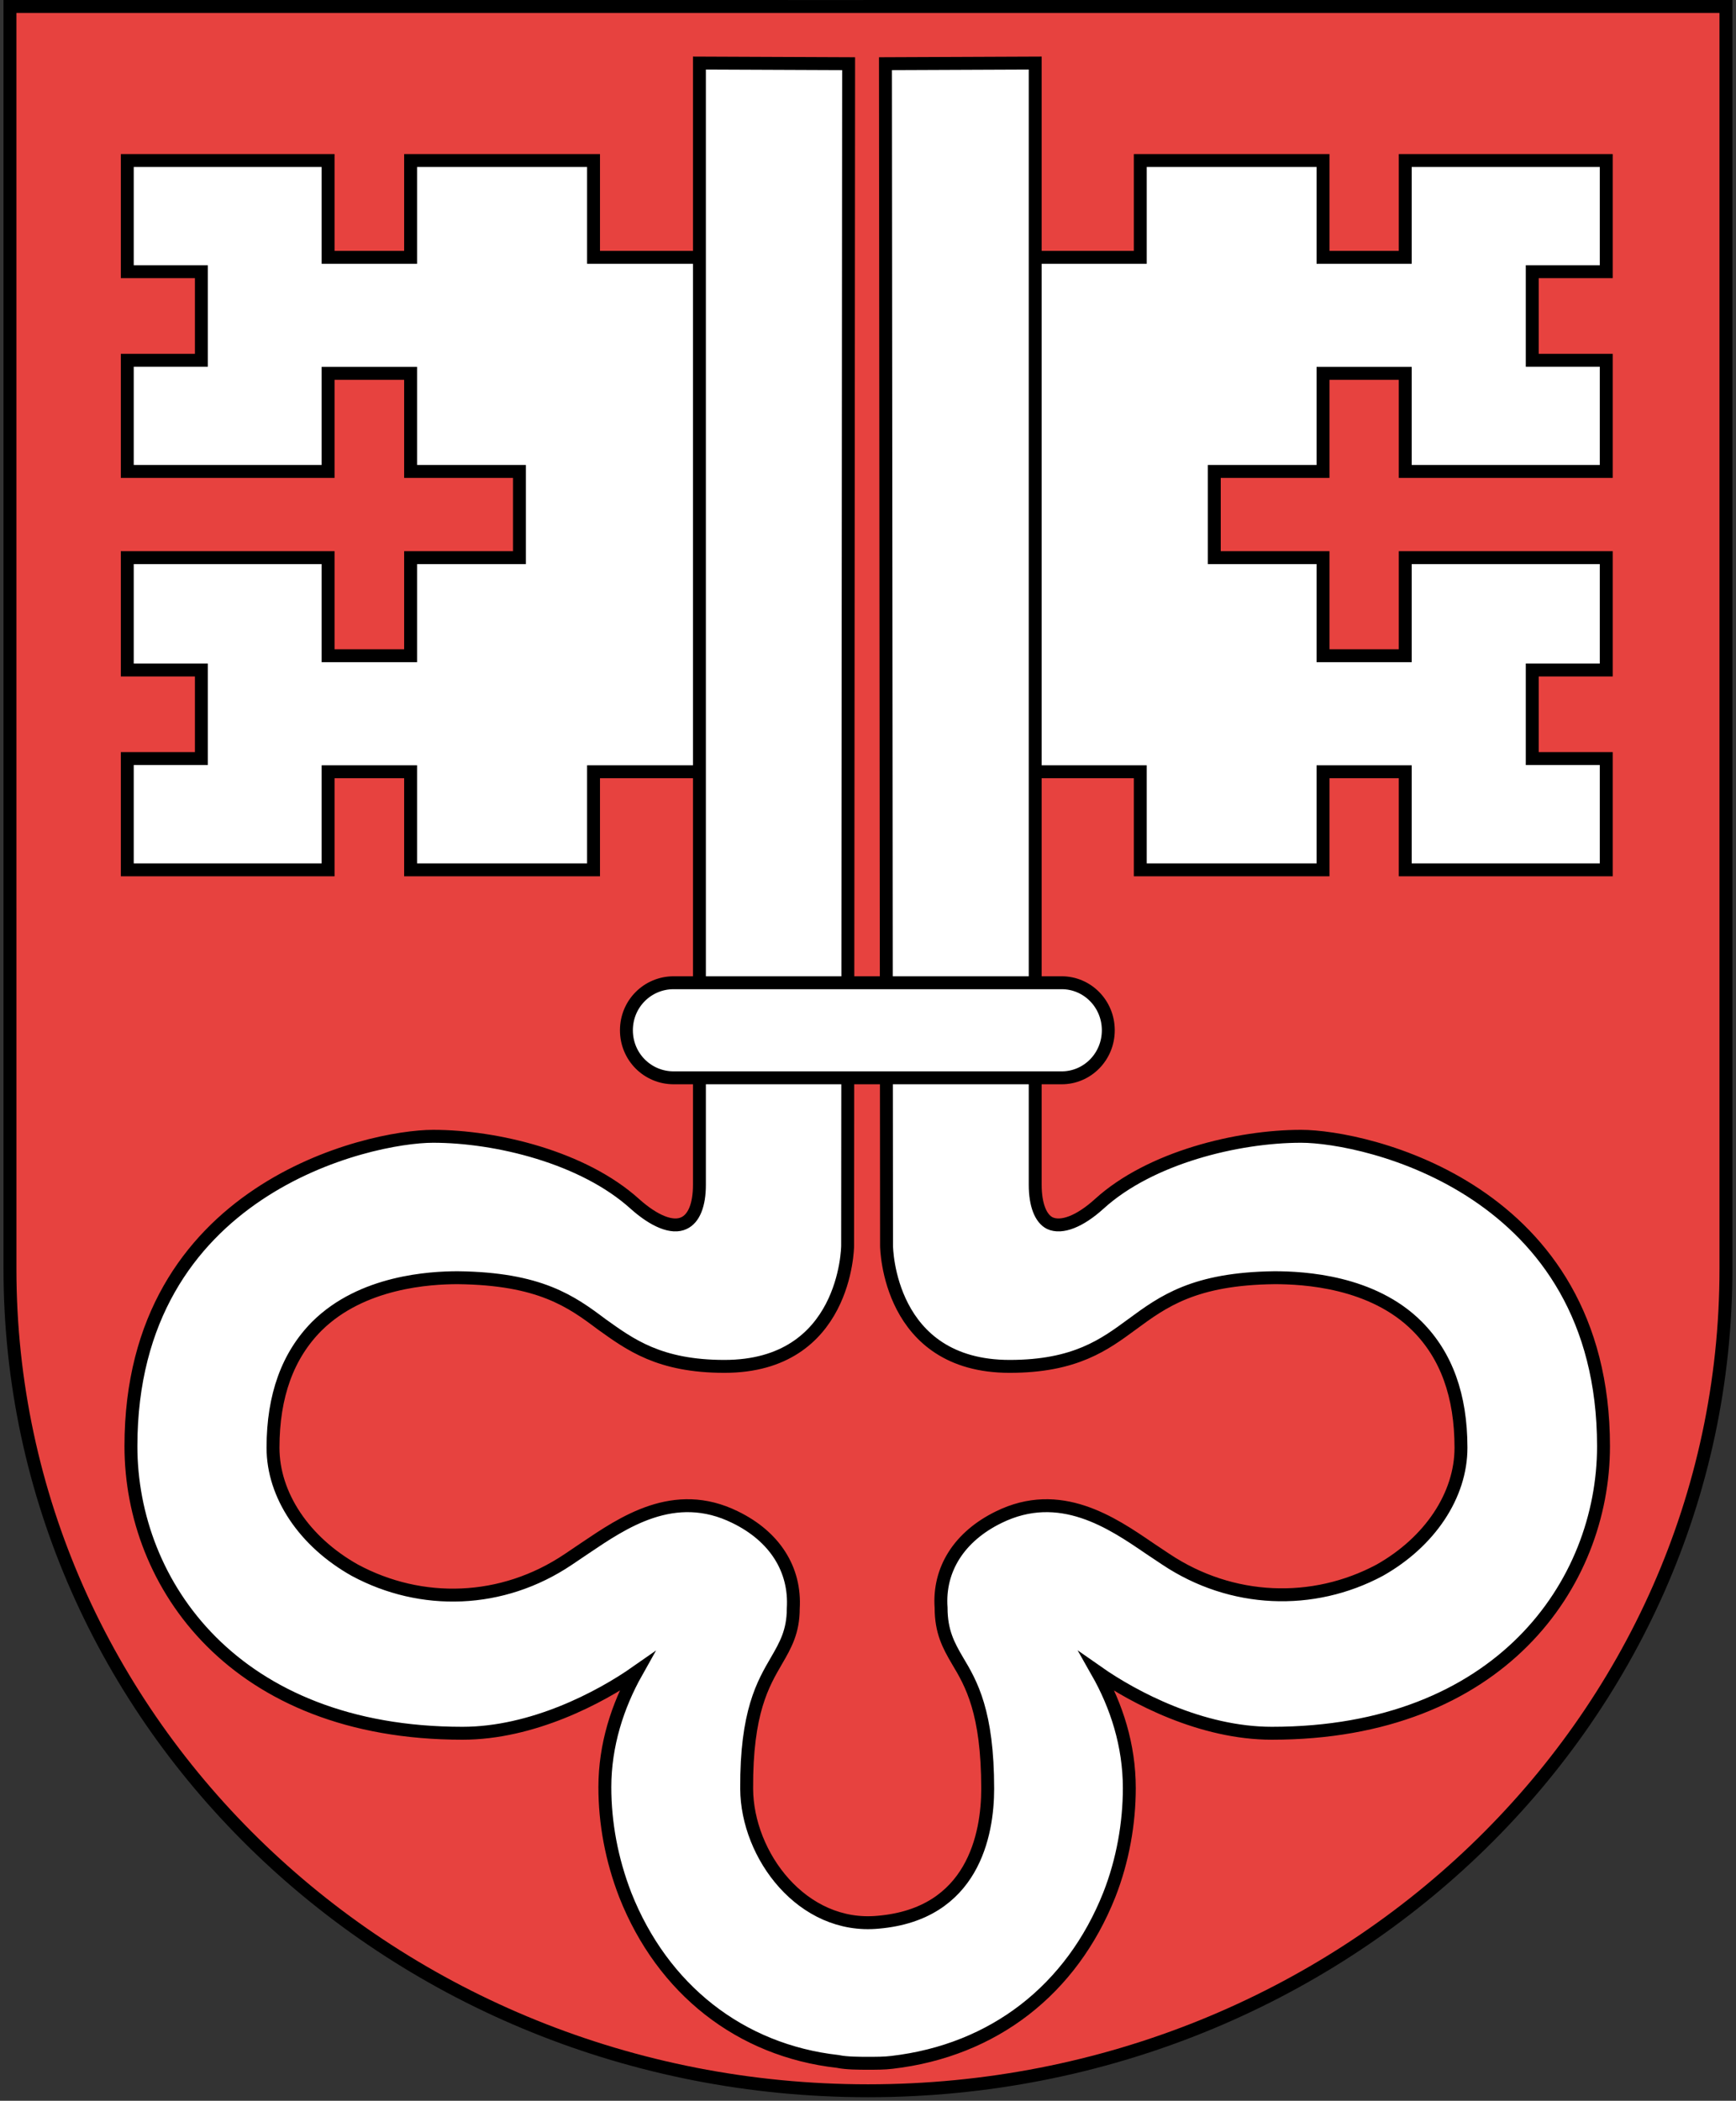 <svg xmlns="http://www.w3.org/2000/svg" height="2298" width="1900"><rect width="100%" height="100%" fill="#333333" stroke="none"/><title>Wappen Nidwalden</title><g stroke="#000" stroke-linecap="square" stroke-miterlimit="10" stroke-width="14.13" fill="#fff"><path d="m949.4 7.048h939.6v1381c0 497-420 899-939 899-518.6 0-939.1-402-939.1-899l-0.02-1381 938.5 0.048z" fill="#e7423f"></path><path d="m1119 844.2h129v107.3h200v-107.3h90v107.3h220v-121.7h-81v-96.9h81v-122.9h-220v107.3h-90v-107.3h-119v-94.3h119v-107.3h90v107.3h220v-121.6h-81v-96.9h81v-121.6h-220v105.9h-90v-105.9h-200v105.9h-129v562.7z"></path><path d="m777.8 844.2h-128.2v107.3h-200.2v-107.3h-90.3v107.3h-219.8v-121.7h81.1v-96.9h-81.1v-122.9h219.8v107.3h90.3v-107.3h119.1v-94.3h-119.1v-107.3h-90.3v107.3h-219.8v-121.6h81.1v-96.9h-81.1v-121.6h219.8v105.9h90.3v-105.9h200.2v105.9h128.2v562.7z"></path><path d="m969.1 69.66 1.2 1293c0 2 1.7 132 134.7 132 72 0 104-24 134-46 34-25 68-50 156-51 32 0 107 4 156 53 32 32 48 76 48 133 0 52-34 103-89 134-73 39-162 36-234-12l-18-12c-41-28-98-67-165-34-43 21-66 57-63 99 0 26 8 41 18 58 15 25 33 56 33 140 0 50-16 137-119.7 146-83.1 8-143.7-73-144.1-146-0.5-84 18.1-115 32.6-140 9.9-17 18.4-32 18.4-57 2.7-43-20.4-79-63.5-100-66.8-33-123.1 6-164.7 34l-17.8 12c-72.7 49-161.2 51-233.8 12-55.3-31-89.6-82-89.6-134 0-57 16.2-101 48-133 49.4-49 124.3-53 154.2-53 89.9 1 124.3 26 157.6 51 30.9 22 62.8 46 134.3 46 133.1 0 134.8-130 134.8-132l1.1-1293-163.3-0.68v1227c0 22-6 37-17 42-12.7 6-32.3-2-53.6-21-56.4-51-151.6-74-220.9-74-69.8 0-330.7 57-330.7 339 0 151 113.5 314 362.9 314 76.5 0 150.5-39 190.5-67-20.8 37-34.7 80-34.7 126 0 39 7.3 79 22.4 118 40.8 103 125.6 170 232.6 182 9.3 2 23.7 2 33 2 9.2 0 18.1 0 26.2-1 111.8-13 196.8-80 237.8-183 15-38 22-79 22-117 0-47-14-90-35-127 40 28 114 67 191 67 249 0 363-163 363-314 0-282-261-339-331-339-69 0-165 23-221 74-21 19-41 27-54 21-10-5-16-20-16-42v-1227z"></path><path d="m1213 1127c0 29-23 52-51 52h-424.7c-28.6 0-51.7-23-51.7-52s23.1-52 51.7-52h424.7c28 0 51 23 51 52z"></path></g></svg>
